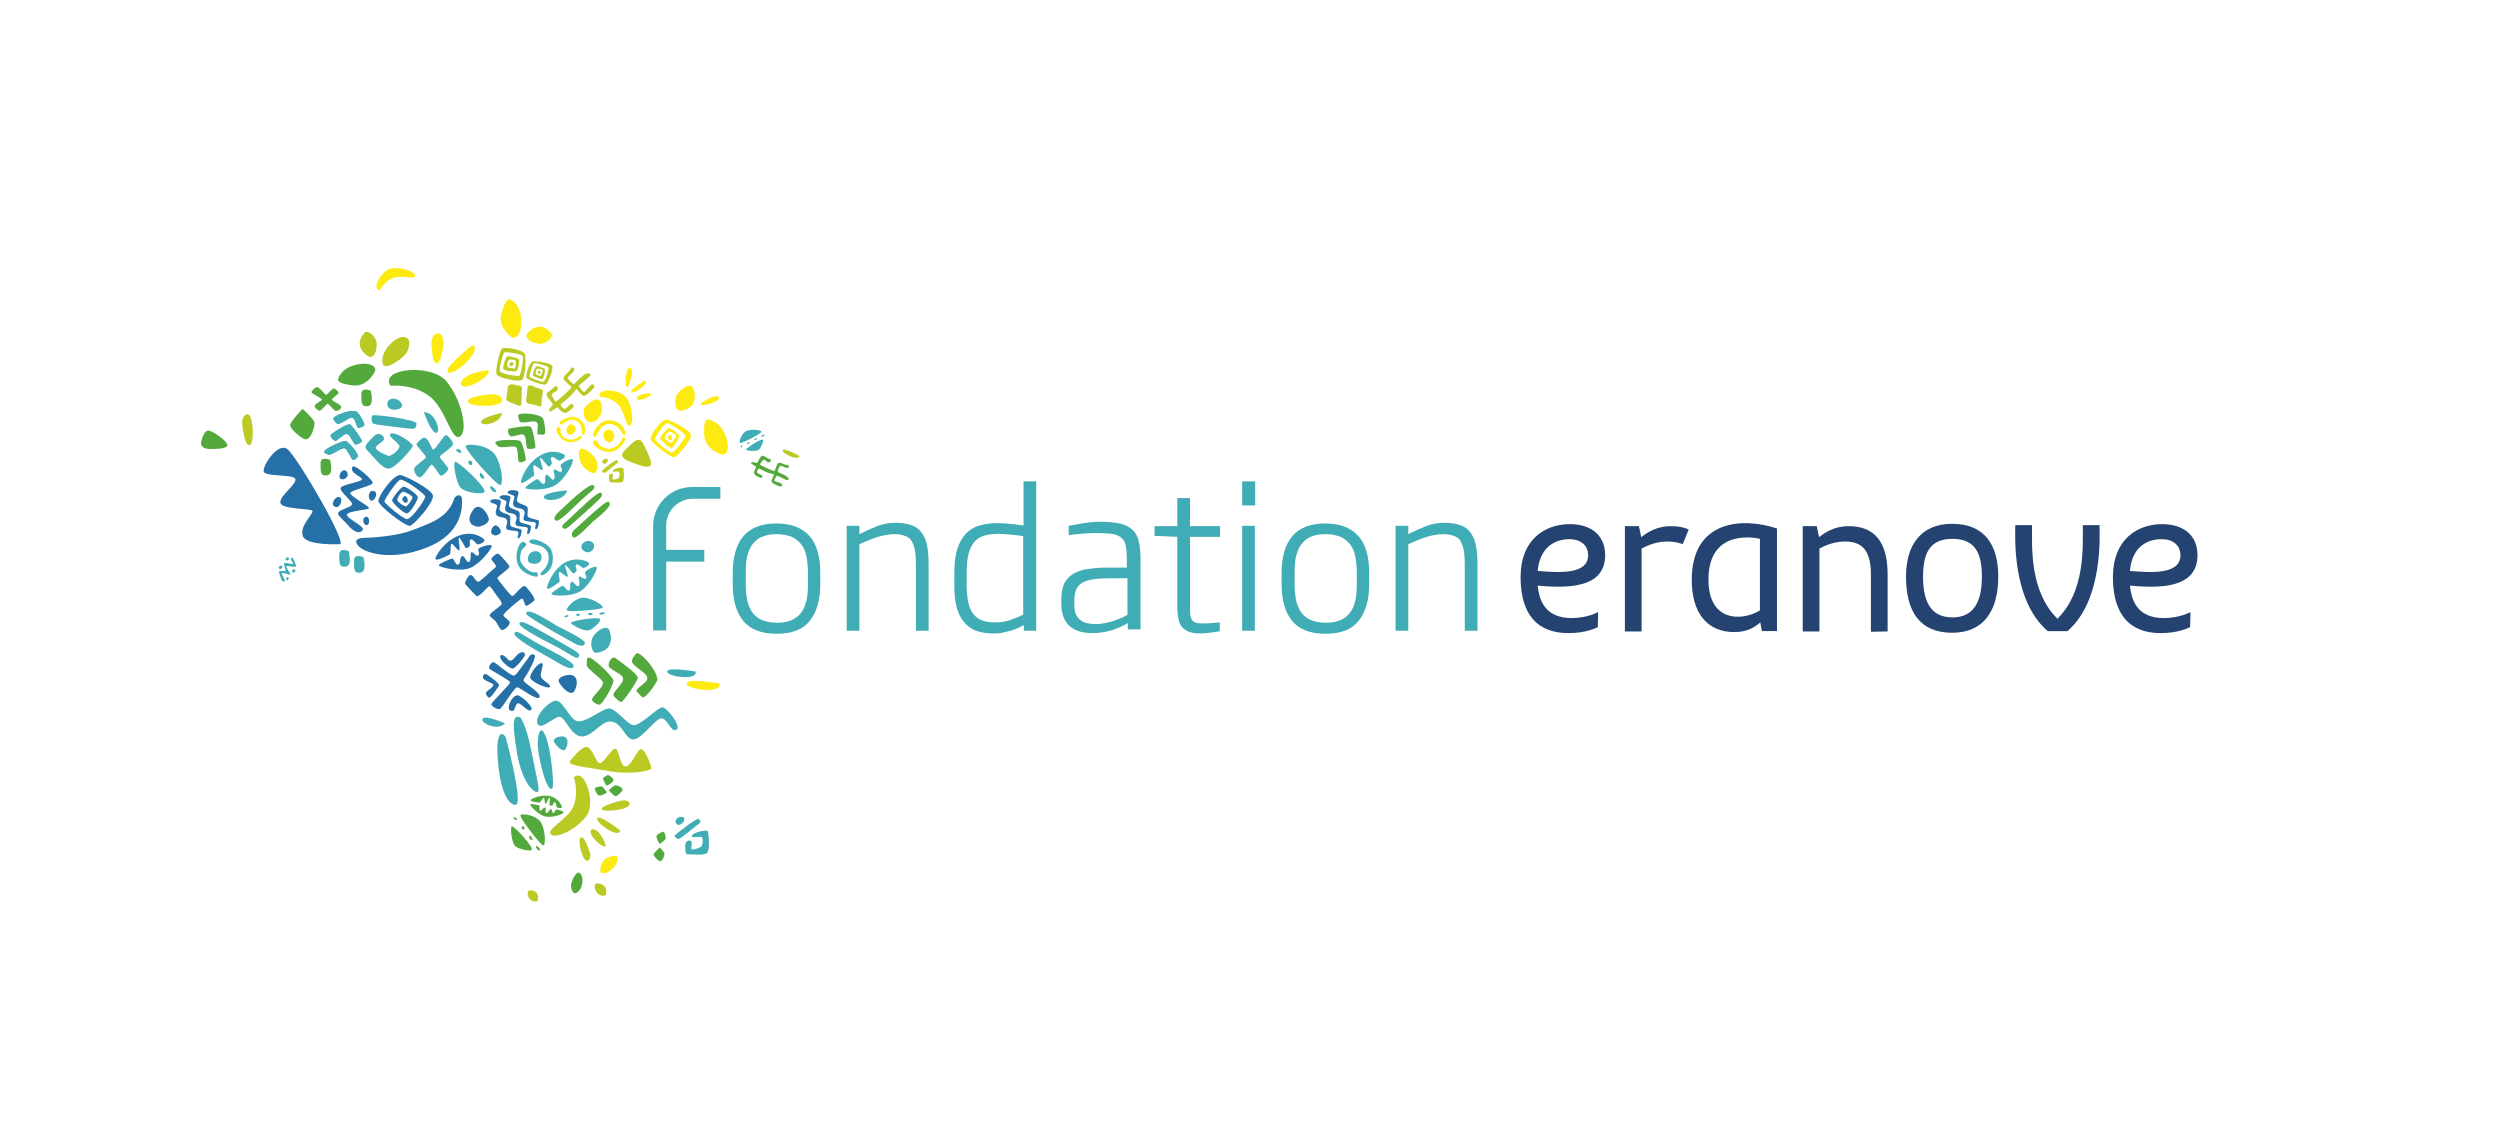 <?xml version="1.0" encoding="utf-8"?>
<!-- Generator: Adobe Illustrator 24.0.0, SVG Export Plug-In . SVG Version: 6.00 Build 0)  -->
<svg version="1.1" id="Calque_1" xmlns="http://www.w3.org/2000/svg" xmlns:xlink="http://www.w3.org/1999/xlink" x="0px" y="0px"
	 width="747.9px" height="335.4px" viewBox="0 0 747.9 335.4" style="enable-background:new 0 0 747.9 335.4;" xml:space="preserve"
	>
<style type="text/css">
	.st0{fill:#254370;}
	.st1{fill:#FCEA10;}
	.st2{fill:#BBC923;}
	.st3{fill:#54A93D;}
	.st4{fill:#40ACB6;}
	.st5{fill:#2570A7;}
</style>
<g>
	<path class="st0" d="M570.2,172.5c0-9.5,4.5-15.8,13.8-15.8c9.7,0,13.8,6.3,13.8,15.8c0,10.4-4.5,16.8-13.8,16.8
		C574.3,189.3,570.2,182.9,570.2,172.5z M592.9,172.5c0-7-2-11.3-8.8-11.3c-6.8,0-8.8,4.3-8.8,11.3c0,7,2,12.2,8.8,12.2
		C590.8,184.7,592.9,179.5,592.9,172.5z"/>
	<path class="st0" d="M628.1,157.1h-5c0,6.7,0.7,19.8-7.6,28c-8.3-8.2-7.6-21.3-7.6-28h-5c0,2.7-1.2,22.4,9.7,31.7h5.9
		C629.3,179.5,628.1,159.8,628.1,157.1z"/>
	<path class="st0" d="M506.1,173.5c0,9.5,4.3,15.6,12.8,15.6c3.7,0,6.2-1.5,7.7-2.9l0.5,2.6h4.5v-30.7
		C521.8,154.8,506.1,155.2,506.1,173.5z M511.1,173.4c0-16.1,15.4-12.2,15.4-12.2v21.4c-1.5,0.9-3.8,1.9-6.6,1.9
		C514.8,184.5,511.1,181.1,511.1,173.4z"/>
	<path class="st0" d="M553,157.4c-4,0-7,1.8-8.8,3.3l-0.7-3.3h-4.2v31.5h5v-24.8c1.8-1,4.6-2.1,7.7-2.1c5.7,0,7.7,3.5,7.7,9.9
		c0,0.2,0,16.9,0,17.1l5-0.1c0-0.2,0-16.9,0-17C564.7,162.2,560.9,157.4,553,157.4z"/>
	<path class="st0" d="M460,175.2c8,0.7,20.2,1.2,20.2-9.1c0-5.8-4-9.3-10.6-9.3c-7.3,0-14.7,4.5-14.7,15.8c0,8.4,2.8,16.8,14.4,16.8
		c5.5,0,8.7-1.8,8.7-1.8l0.1-4.5c0,0-3.1,1.8-8.1,1.8C462.5,184.8,460.5,180,460,175.2z M469.6,161.3c3.2,0,5.5,1.8,5.5,4.8
		c0,5.9-8.9,5.2-15.1,4.7C460.6,164.6,464.2,161.3,469.6,161.3z"/>
	<path class="st0" d="M637.2,175.2c8,0.7,20.2,1.2,20.2-9.1c0-5.8-4-9.3-10.6-9.3c-7.3,0-14.7,4.5-14.7,15.8
		c0,8.4,2.8,16.8,14.4,16.8c5.5,0,8.7-1.8,8.7-1.8l0.1-4.5c0,0-3.1,1.8-8.1,1.8C639.6,184.8,637.7,180,637.2,175.2z M646.8,161.3
		c3.2,0,5.5,1.8,5.5,4.8c0,5.9-8.9,5.2-15.1,4.7C637.7,164.6,641.3,161.3,646.8,161.3z"/>
	<path class="st0" d="M499.8,157.4c-4,0-7,1.8-8.8,3.3l-0.7-3.3h-4.2v31.5h5v-24.8c1.8-1,4.6-2.1,7.7-2.1c2,0,3.6,0.4,4.6,0.8
		l1.8-4.4C503.7,157.7,501.9,157.4,499.8,157.4z"/>
</g>
<g>
	<g>
		<path class="st1" d="M178.2,141.3c-0.6,1-3.9-1-4.7-3.5c-0.8-2.5-0.1-3.9,0.8-3.6C175.3,134.4,180.5,137.4,178.2,141.3z"/>
		<path class="st1" d="M179.6,120.1c0,0,1.3,2-0.2,4.5c-1.5,2.5-4,1.8-4.4,0.6c-0.4-1.2-0.7-2.6,0.3-3.7
			C176.3,120.4,178.7,118.5,179.6,120.1z"/>
		<path class="st2" d="M156.1,116.7c0,0,0.3-1.2-0.4-1.2c-0.7,0-3.6-1.5-3.8,0.5c-0.2,2.1-0.4,3-0.4,3s-0.4,0.8,1,1.3
			c1.4,0.5,2.8,1.1,2.8,1.1s0.6,0.2,0.7-0.7C156.1,119.6,156.1,116.7,156.1,116.7z"/>
		<path class="st2" d="M160.4,116c0,0-2.5-1.6-2.6,0c-0.1,1.6-0.4,3.6-0.4,3.6s-0.3,1.1,1.3,1.3c1.5,0.2,2.7,0.7,2.7,0.7
			s0.7,0.3,0.6-1.1c0-1.3,0.4-3.2,0.4-3.2S162.9,116.4,160.4,116z"/>
		<path class="st3" d="M180.4,232.8c0,0.4,0.8,2.3,1.2,2.2c0.4-0.1,2-1.1,1.9-1.7c-0.1-0.6-1.4-1.6-1.8-1.4
			C181.3,232.2,180.4,232.6,180.4,232.8z"/>
		<path class="st3" d="M177.9,236c0,0,0.6,1.8,1.3,2c0.7,0.1,2.1-0.7,2.3-0.9c0.1-0.2-1.1-1.7-1.4-1.8
			C179.8,235.1,177.9,235.5,177.9,236z"/>
		<path class="st3" d="M182.1,236.4c0,0,1.6,1.8,2.1,1.8c0.4,0,1.7-1.1,2-1.8c0.3-0.8-1.6-1.5-2.1-1.5
			C183.6,235,182.1,236.4,182.1,236.4z"/>
		<path class="st3" d="M198.4,248.8c0,0-1.8,0.6-2,1.3c-0.1,0.7,0.7,2.1,0.9,2.3c0.2,0.1,1.7-1.1,1.8-1.4
			C199.3,250.7,198.9,248.8,198.4,248.8z"/>
		<path class="st3" d="M197.4,253.5c0,0-1.8,1.6-1.9,2.1c0,0.4,1.1,1.7,1.8,2c0.8,0.3,1.5-1.6,1.5-2.1
			C198.9,255,197.4,253.5,197.4,253.5z"/>
		<path class="st2" d="M171.7,232.6c0,0,1.5,4.3-0.1,8.5c-1.7,4.1-8.4,7-6.8,8.5c1.5,1.5,7.9-1.6,10.8-5.7
			C178.3,239.7,174.7,229.4,171.7,232.6z"/>
		<path class="st2" d="M188.4,240.4c0,0-0.2-1.7-3.7-0.6c-3.6,1.1-4.8,1.6-4.6,2.4C180.3,242.9,188.4,242.5,188.4,240.4z"/>
		<path class="st2" d="M185.6,248.5c0,0-6.3-5-6.9-3.7C178,246,185,251,185.6,248.5z"/>
		<path class="st2" d="M181.2,253.2c0.4-0.1-2-5.6-4-5.1C175.1,248.6,179.5,253.6,181.2,253.2z"/>
		<path class="st2" d="M176.6,255.5c0,0-1.6-5.5-2.8-5c-1.2,0.4,0.4,6.9,1.7,7C176.8,257.6,176.6,255.5,176.6,255.5z"/>
		<path class="st1" d="M131.2,99.7c0,0-2.3-0.3-2.1,3.7c0.3,4,0.6,5.3,1.7,5.3C131.9,108.7,134.1,100.2,131.2,99.7z"/>
		<path class="st1" d="M141.4,103.2c0,0-8.9,6.9-7.4,8.2C135.4,112.8,144.6,104.9,141.4,103.2z"/>
		<path class="st1" d="M146.3,110.9c0-0.5-8.3,0.9-8.4,3.8C137.9,117.6,146.2,113.3,146.3,110.9z"/>
		<path class="st1" d="M147.8,117.9c0,0-8,0.4-7.8,2.2c0.2,1.8,9.5,1.7,10.2,0C150.8,118.4,147.8,117.9,147.8,117.9z"/>
		<path class="st1" d="M179.5,118.7c0,0,3.1,0.1,5.3,2.2c2.2,2.1,2.3,7,3.6,6.4c1.3-0.6,0.9-5.4-0.9-8.2
			C185.6,116.3,178.2,116,179.5,118.7z"/>
		<path class="st1" d="M188.6,110.1c0,0-1.1-0.3-1.3,2.2c-0.2,2.5-0.2,3.4,0.4,3.5C188.1,115.8,189.9,110.6,188.6,110.1z"/>
		<path class="st1" d="M193,113.8c0,0-4.7,2.7-4.1,3.5C189.5,118,194.4,114.8,193,113.8z"/>
		<path class="st1" d="M194.8,117.8c0-0.3-4-0.1-4.2,1.3C190.4,120.5,194.6,118.9,194.8,117.8z"/>
		<path class="st1" d="M215.1,119c0,0-0.3-1.1-2.6,0c-2.3,1.1-3,1.6-2.8,2.1C209.9,121.6,215.3,120.3,215.1,119z"/>
		<path class="st2" d="M239.2,136.4c0,0-4.7-2.6-5.1-1.7C233.8,135.6,239,138.1,239.2,136.4z"/>
		<path class="st2" d="M193.3,134.5c0,0,2.1,4.1,1.3,4.8c-0.8,0.8-3,0-5.4-0.9c-2.4-0.9-4.4-1.8-2-4c2.4-2.3,4-4.1,5.2-1.7
			C193.6,135,193.3,134.5,193.3,134.5z"/>
		<path class="st1" d="M215.3,204.5c0,0-9.9-1.8-9.9,0C205.4,206.3,216.1,207.7,215.3,204.5z"/>
		<path class="st4" d="M208.1,200.9c0,0-8.5-1.5-8.5,0C199.6,202.5,208.8,203.7,208.1,200.9z"/>
		<path class="st2" d="M109,99.6c0.9-1.1,3.7,0.9,3.7,3.4c0,2.6-1.1,4-2,3.8C109.8,106.6,105.4,103.7,109,99.6z"/>
		<path class="st3" d="M101.1,113.6c0,0,0.5-3.2,5.1-4.4c4.6-1.2,6.5,0.6,6,1.8c-0.5,1.2-2.8,4.7-6.5,4.3
			C102,114.9,101.2,114.2,101.1,113.6z"/>
		<path class="st1" d="M164.9,99.7c0.9,1.1-1.5,3.5-4,3.1c-2.5-0.4-3.7-1.8-3.4-2.6C157.9,99.3,161.5,95.4,164.9,99.7z"/>
		<path class="st1" d="M152.5,89.5c0,0,3.1,1.1,3.4,5.8c0.4,4.7-1.7,6.3-2.8,5.6c-1.1-0.7-4.2-3.6-3.1-7.1
			C151,90.2,151.8,89.5,152.5,89.5z"/>
		<path class="st2" d="M114.5,108.8c0,0-0.9-2.5,2.1-5.7c3-3.3,5.7-2.4,5.8-1c0.1,1.4-0.2,3.3-1.9,4.7
			C118.8,108.3,115,110.8,114.5,108.8z"/>
		<path class="st1" d="M211.6,125.5c0,0,3.3,0,5.2,4.3c1.9,4.3,0.5,6.5-0.7,6.2c-1.2-0.3-5.1-1.9-5.4-5.6
			C210.5,126.6,210.9,125.7,211.6,125.5z"/>
		<path class="st4" d="M178.5,195.3c-1.5,0.2-2.4-3.3-0.7-5.4c1.8-2.1,3.7-2.5,4.3-1.7C182.7,189.1,184.3,194.5,178.5,195.3z"/>
		<path class="st1" d="M203.6,122.9c-1.5,0.2-2.4-3.3-0.7-5.4c1.8-2.1,3.7-2.5,4.3-1.7C207.8,116.7,209.4,122.1,203.6,122.9z"/>
		<path class="st2" d="M181.3,267.5c-0.2,0.8-2.1,0.6-2.9-0.7c-0.7-1.3-0.6-2.4,0-2.5C178.9,264.2,182,264.4,181.3,267.5z"/>
		<path class="st1" d="M184.6,256.2c0,0,0.7,1.8-1.4,3.7c-2,1.9-3.5,1.5-3.6,0.8c-0.1-0.7,0.1-3.2,2.1-4.1
			C183.8,255.8,184.4,255.9,184.6,256.2z"/>
		<path class="st3" d="M173.5,261.2c0,0,1.2,1,0.6,3.5c-0.6,2.5-2.3,2.9-2.7,2.2c-0.4-0.7-0.8-1.7-0.4-3
			C171.4,262.7,172.6,260.4,173.5,261.2z"/>
		<path class="st5" d="M123.9,158.4c4.4-1.8,10-3.3,11.9-9c0.5-1.6,2.4-1.7,2.4,0c0.1,1.7,0.5,10.1-10.5,14.4
			c-11,4.3-18.9,1.5-20.6-0.6c-1.7-2.1,1.1-2.3,1.9-2.3C109.9,160.9,118.6,160.6,123.9,158.4z"/>
		<path class="st4" d="M161.8,218.5c0,0-1.8,1.4-0.4,8.3c1.4,7,2.9,9.8,3.8,9.1C166.1,235.2,164.3,218.2,161.8,218.5z"/>
		<path class="st4" d="M155.6,214.6c0,0,1.7,1.5,3.5,10.7c1.8,9.3,2.8,12,1.3,11.6c-1.5-0.4-4.5-3.9-5.8-12.1
			C153.3,216.7,153.2,213.7,155.6,214.6z"/>
		<path class="st4" d="M151.3,220.6c0,0,5.5,20.3,2.9,20.2c-2.7-0.1-4.8-5.9-5.3-13.8C148.3,219,150.2,218.6,151.3,220.6z"/>
		<path class="st5" d="M170.1,201.9c-0.2,0-4,0.5-2.7,2.5c1.3,2,3.1,3.3,4,2.8C172.3,206.8,174,201.7,170.1,201.9z"/>
		<path class="st4" d="M167.9,220.3c-0.2,0-3,0.4-2,1.9c1,1.5,2.3,2.5,3,2.2C169.6,224,170.9,220.1,167.9,220.3z"/>
		<path class="st2" d="M170.5,227.7c0,0,3.5-4.7,5.2-4.2c1.7,0.6,2.6,4.8,3.8,4.8c1.1,0,3.6-4.7,4.7-4.3c1.1,0.4,1.2,5.2,2.9,5.3
			c1.7,0.1,3.5-5.2,4.7-5.2c1.2,0.1,3.3,5.3,3,5.9c-0.4,0.6-6.3,1.9-13.1,0.6C174.9,229.4,169.8,229.1,170.5,227.7z"/>
		<path class="st5" d="M101.4,162.8c0,0-9.6,0.5-10.8-2.4c-1.1-3,3.1-6.6,2.9-7.5c-0.2-0.9-9-0.4-9.6-2.4c-0.6-2,5.3-5.9,4.4-7.3
			c-1-1.4-8.8-0.5-9.4-2.1c-0.5-1.7,4.3-9,7.1-6.7C88.9,136.6,105,164.2,101.4,162.8z"/>
		<path class="st3" d="M116.8,115.4c0,0,6.4-0.7,11.5,3c5.1,3.7,6.7,13.8,9.3,12.2c2.6-1.6,0.4-11.4-4.2-16.7
			C128.7,108.7,113.5,110.2,116.8,115.4z"/>
		<path class="st3" d="M90.5,122.3c0,0-3.7,3.9-3.7,4.9c0,0.9,2.7,3.6,4.4,4.2c1.8,0.5,3-3.8,2.9-4.9
			C94,125.4,90.5,122.3,90.5,122.3z"/>
		<path class="st3" d="M110.9,116.8c-0.3,0.1-2.8-1.2-2.8,1.2c0,2.4-0.1,3.8,2,3.5C112.1,121.2,110.9,116.8,110.9,116.8z"/>
		<path class="st3" d="M98.7,137.5c-0.3,0.1-2.8-1.2-2.8,1.2c0,2.4-0.1,3.8,2,3.5C100,141.9,98.7,137.5,98.7,137.5z"/>
		<path class="st4" d="M104.3,164.8c-0.3,0.1-2.8-1.2-2.8,1.2c0,2.4-0.1,3.8,2,3.5C105.5,169.2,104.3,164.8,104.3,164.8z"/>
		<path class="st4" d="M108.7,166.6c-0.3,0.1-2.8-1.2-2.8,1.2c0,2.4-0.1,3.8,2,3.5C109.9,171,108.7,166.6,108.7,166.6z"/>
		<path class="st5" d="M143.2,157.6c0,0,3.8-0.8,2.9-2.9c-0.8-2.1-2.7-4-4.2-2.6C140.6,153.5,138.9,157.1,143.2,157.6z"/>
		<path class="st5" d="M148.3,160.2c0,0,1.9-0.4,1.5-1.5c-0.4-1-1.4-2-2.1-1.3C147,158.1,146.1,159.9,148.3,160.2z"/>
		<path class="st4" d="M169.7,146.7c0,0-6.7,0.5-7,1.9C162.4,150.1,168.7,150.2,169.7,146.7z"/>
		<path class="st4" d="M126.8,123.3c0,0,2.2,6.3,3.7,6.2C132,129.4,130.4,123.3,126.8,123.3z"/>
		<path class="st4" d="M151.1,216.4c0,0-5.9-2.6-6.7-1.4C143.5,216.1,148.7,218.9,151.1,216.4z"/>
		<path class="st2" d="M150.2,123.5c0,0-6.2,1.3-6.3,2.7C143.8,127.7,149.7,126.9,150.2,123.5z"/>
		<g>
			<path class="st5" d="M129.5,148.2c-0.5-2-8.7-6.1-9.8-6.1c-2.3,0.1-6.6,6.4-6.5,7.8c0.1,1.5,8.1,7.6,9.4,7.4
				C123.9,157.1,130,150.1,129.5,148.2z M121.8,155.3c-1.2,0-6.8-4.7-6.8-5.3c0-0.7,3.9-6.4,4.8-6.5c1.4-0.1,7.2,4.2,7.4,5
				C127.4,149.3,123.1,155.3,121.8,155.3z"/>
			<path class="st5" d="M120.7,145.6c-0.7,0-3.4,3.4-3.4,4.1c0,0.7,3.4,3.9,4.4,3.9c1,0,3.4-4.1,3.3-4.9
				C124.8,147.9,121.7,145.6,120.7,145.6z M121.4,151.5c-0.5,0-2.3-1.2-2.5-1.8c-0.2-0.8,1.2-2.7,1.8-2.6c0.7,0.1,2.7,1.2,2.7,1.8
				C123.4,149.3,121.9,151.5,121.4,151.5z"/>
			<path class="st5" d="M120.9,148.5c0.9-0.6,1.6,1.9,0.6,1.9C120.6,150.4,119.8,149.2,120.9,148.5z"/>
		</g>
		<g>
			<path class="st5" d="M159.9,195.9c0.8,0.4-1.9,5.3-2.5,6.2c-0.6,0.9-1,1.2-0.6,1.8c0.4,0.6,5.3,3.6,4.6,4.7c-0.7,1.2-5.9-3-6.7-3
				c-0.8,0-4.3,5.9-5,6.4c-0.7,0.6-2.9-0.8-2.7-1.4c0.1-0.6,5.7-5.9,5.6-6.5c-0.1-0.6-5.7-3.5-6.2-4.1c-0.4-0.6,0.7-2,1.3-1.9
				c0.6,0.1,5.3,4.4,6.2,4c0.8-0.4,3-3.9,3.9-4.9C158.5,196.2,158.7,195.4,159.9,195.9z"/>
			<path class="st5" d="M149.7,196.2c0.3-0.5,1-0.2,1.6,0.4c0.7,0.6,0.8,1.2,1.6,1c0.7-0.1,1.3-1.4,2.3-2.1c1-0.7,2.1-0.4,1.8,0.6
				c-0.4,1-2.7,3.6-3.5,3.9C152.7,200.3,149.1,197.3,149.7,196.2z"/>
			<path class="st5" d="M153.3,212.7c-1.1-0.1-1.2-0.5-1-1.7c0.2-1.2,1.4-3,2.5-3c1.1,0,5,3.6,4.1,4.4c-0.9,0.9-3.1-2.3-4-2
				C154.1,210.7,154.1,212.7,153.3,212.7z"/>
			<path class="st5" d="M162.1,198.4c0.8,0.2-0.5,2.6-0.3,3.9c0.2,1.3,3.2,2.4,2.7,3.2c-0.5,0.8-5.9-1.6-5.9-2.9
				C158.7,201.2,161,198.2,162.1,198.4z"/>
			<path class="st5" d="M144.6,202c0.4-0.8,1.3-0.1,2.1,0.5c0.7,0.6,3.1,2.1,2.5,2.8c-0.6,0.7-2.4,3.8-3,3.4
				c-0.6-0.4-1.2-1.3-0.5-1.9c0.7-0.6,1.9-1.3,1.9-1.9c0-0.6-3.1-1.3-3.1-2.1C144.4,202.1,144.6,202,144.6,202z"/>
		</g>
		<g>
			<g>
				<path class="st5" d="M105.5,139.6c0.6-0.8,6.2,4,6,4.9c-0.2,0.9-6.5,2.1-6.7,3c-0.2,0.9,5.7,3.9,5.6,4.5c-0.1,0.6-6.5,0.8-6.6,2
					c-0.1,1.2,5.6,3.5,4.7,4.6c-0.8,1.1-2.5,0.8-4.5-1.6c-2.1-2.4-4-3.3-2-4.3c2.1-1,3.1-1.1,3.3-1.9c0.2-0.8-3.7-3.7-3.4-4.8
					c0.3-1.1,6.3-1.8,6.4-2.6C108.5,142.7,104.2,141.4,105.5,139.6z"/>
				<path class="st5" d="M103.1,140.7c0.9,0.2,1,1.2,0.9,1.6c-0.1,0.4-1,1.4-2,1C101,142.9,101.9,140.5,103.1,140.7z"/>
				<path class="st5" d="M111.1,149.8c0.8,0.2,2.4-2.4,0.7-2.9C110.1,146.4,109.9,149.5,111.1,149.8z"/>
				<path class="st5" d="M100.6,151.7c-2.1-0.3-0.5-3.3,0.9-3C102.8,149,101.8,151.9,100.6,151.7z"/>
			</g>
			<path class="st5" d="M109.6,154.6c1.1-0.1,1.1,2.6,0,2.5C108.5,156.9,108.2,154.7,109.6,154.6z"/>
		</g>
		<g>
			<path class="st3" d="M177.1,197.1c1.9,1.2,6.2,5.3,6.4,6.5c0.2,1.1-3.3,7.3-4.2,7.2c-0.8,0-2.2-0.8-2.2-1.6
				c0-0.8,3.4-3.6,3.3-4.9c-0.1-1.3-5.1-4.2-4.9-5.5C175.6,197.3,175.4,196,177.1,197.1z"/>
			<path class="st3" d="M184,196.8c-0.7-0.5-1.8,0.8-1.9,1.9c-0.1,1.1,0.3,1,1.7,2c1.5,1,2.6,1.3,2.6,2.5c0,1.3-3.2,4-2.9,4.7
				c0.3,0.8,1.8,2.1,2.4,2.1c0.5,0,4.9-6.2,4.9-7.3C190.7,201.6,185.6,197.9,184,196.8z"/>
			<path class="st3" d="M190.8,195.4c-0.5-0.2-1.7,1.6-1.8,2.3c-0.1,0.7,1.4,1.9,2.6,2.8c1.2,0.9,3.2,2.2,1.2,3.8
				c-2,1.6-2.8,2.2-2.2,2.7c0.6,0.5,1.1,1.5,1.8,1.6c0.7,0.1,3.2-3,4.1-4.8C197.5,201.9,192.7,196,190.8,195.4z"/>
		</g>
		<g>
			<path class="st4" d="M124.6,126.7c-0.2,1.6-0.3,1.8-3.2,1.4c-2.9-0.4-9.3-1-9.8-1.4c-0.5-0.5-0.6-2-0.2-2.4
				C111.9,123.8,124.8,125.6,124.6,126.7z"/>
			<path class="st4" d="M120.2,121.6c-0.4,1.3-4.7,1.6-4.3-1C116.4,118,120.8,119.7,120.2,121.6z"/>
			<path class="st4" d="M116.8,129.8c-1,0.8,2.8,2.7,2.7,3.8c-0.1,1.1-2.6,2.9-3.2,2.8c-0.6-0.1-4-1.6-3.9-2.5
				c0.1-0.8,2.4-1.7,2.5-2.6c0.1-0.9-1.7-2.5-3.4-0.5c-1.7,2-3,2.6-1.5,4.1c1.6,1.5,4.1,5.1,6.1,5.3c2,0.2,7.3-6.1,7.4-6.8
				C123.6,132.6,118.1,128.8,116.8,129.8z"/>
		</g>
		<path class="st4" d="M126.6,131c1.6-0.6,2.5,3.8,3.1,3.5c0.6-0.2,3-4.1,3.6-4.3c0.5-0.2,1.8,1.3,2.2,2.4c0.4,1.1-4,3.4-3.9,4.1
			c0.1,0.7,2.6,3,2.5,3.6c-0.1,0.6-1.6,2.1-2.2,2c-0.6-0.1-2.2-3.4-2.8-3.3c-0.6,0.1-2.6,4.1-3.7,3.8c-1-0.3-1.8-2.2-1.4-2.9
			c0.4-0.7,3.5-2.7,3.4-3.2c-0.1-0.6-3-3.4-2.8-3.9C124.9,132.3,126.1,131.2,126.6,131z"/>
		<g>
			<path class="st4" d="M177.2,164.6c-1.4,1.7-4.6-0.5-2.7-2.2C176.5,160.8,178.8,162.8,177.2,164.6z"/>
		</g>
		<g>
			<path class="st3" d="M177.6,145.2c0.9,0.9-0.9,1.8-3.5,4.2c-2.6,2.4-6.9,7.1-7.9,6.3c-1.1-0.8,0.6-2.3,2.8-4.3
				C171.1,149.4,176.6,144.3,177.6,145.2z"/>
			<path class="st3" d="M179.9,147.5c0.6,0.7-0.4,1.7-1.5,2.7c-1,1-6.4,5.8-7.9,7.1c-1.6,1.4-1.8,0.9-2.3,0.4
				c-0.5-0.5,2.1-2.3,3.4-3.7C173,152.8,179.1,146.5,179.9,147.5z"/>
			<path class="st3" d="M182.3,150.3c-0.4-0.6-1.4,0.1-4.4,2.7c-3,2.6-4.9,4.5-5.9,5.3c-1,0.8-1.3,2.1-0.4,2.5
				c0.8,0.4,4.4-3.4,5.6-4.6C178.5,155,183.2,151.7,182.3,150.3z"/>
		</g>
		<g>
			<path class="st1" d="M177.6,130.6c0.5,0.6,1.4-1.2,1.8-2.1c0.5-0.8,1.7-1.8,3.2-1.7c1.5,0.2,2.8,1.3,3.3,2.4
				c0.6,1.1,1,1.1,1.2,0.8c0.1-0.3-0.2-2.3-1.8-3.3c-1.6-1-3.4-1.2-4.4-0.8C179.2,126.5,176.7,129.6,177.6,130.6z"/>
			<path class="st1" d="M178,131.7c0.7-0.2,0.9,0.9,1.3,1.4c0.5,0.6,2.1,1.3,3,1.2c0.9-0.1,3.4-1.1,3.7-3c0.1-0.5,1.1-0.4,1.1,0
				c0,0.4-1.8,3.9-4.8,3.9C179.4,135.3,175.9,132.4,178,131.7z"/>
			<path class="st1" d="M182.5,132.3c1,0.1,2.3-3.1-0.1-3.7C180.1,128.1,179.7,132.1,182.5,132.3z"/>
		</g>
		<g>
			<path class="st1" d="M167.4,126.8c0.2,0.7,1.5-0.4,2.2-0.8c0.7-0.4,1.9-0.7,3,0c1.1,0.7,1.5,2,1.5,3.1c0,1,0.3,1.2,0.6,1
				c0.2-0.2,0.7-1.8,0-3.1c-0.8-1.4-2-2.2-2.9-2.3C170.2,124.5,167.1,125.8,167.4,126.8z"/>
			<path class="st1" d="M167.3,127.8c0.6,0.1,0.3,1,0.4,1.5c0.1,0.7,1,1.8,1.7,2c0.7,0.2,2.9,0.5,3.9-0.8c0.2-0.3,1,0.2,0.8,0.4
				c-0.1,0.3-2.9,2.2-5,1C166.9,131,165.4,127.5,167.3,127.8z"/>
			<path class="st1" d="M170.3,130c0.7,0.4,2.9-1.4,1.4-2.7C170.2,126,168.3,128.8,170.3,130z"/>
		</g>
		<path class="st5" d="M152.4,169.5c0-0.5-2.8-3.5-3.1-3.7c-0.3-0.3-0.8-0.2-1.3,0.3c-0.5,0.5-1,0.7-1,1.1c0,0.4,1.4,1.8,1.4,2.2
			c0,0.3-1,1-1.4,1.4c-0.4,0.4-3.1,2.8-3.6,3.1c-0.5,0.3-0.6,0.1-1.1-0.4c-0.5-0.5-1-1.8-1.8-1.4c-0.5,0.2-1.4,1.9-1.4,2.4
			c0,0.4,3.3,3.6,3.4,3.8c0.2,0.2,0.7,0,1.5-0.7c0.8-0.7,2-2.2,2.4-2.2c0.4,0,1.4,1.7,2,2.5c0.5,0.8,1.8,2.1,1.7,2.7
			c-0.1,0.8-3.4,2.5-3.6,3.4c-0.1,0.5,1.5,1.5,1.8,1.9c0.4,0.4,1.3,2.7,1.9,2.6c0.9-0.1,2.4-1.5,2.3-2.4c-0.1-0.5-2-1.6-1.9-2.1
			c0-0.6,5.1-4.9,5.5-4.9c0.6-0.1,0.7,1.6,1.2,2.1c0.2,0.3,2.5-1.2,2.6-1.8c0.1-0.8-2.5-4-2.9-4.1c-0.2,0-0.4-0.1-1.5,0.9
			c-1,1-1.8,2.1-2.3,2.1c-0.5-0.1-4.2-4.8-4.4-5.3C148.9,172.3,152.4,170.2,152.4,169.5z"/>
		<g>
			<path class="st4" d="M180.3,181.8c0.4-0.6-2.9-2.7-5.5-3c-2.6-0.2-5.7,3.2-5.2,3.8C170,183.2,179.9,182.4,180.3,181.8z"/>
			<path class="st4" d="M179.4,185.1c0.9,0.4-2,3.3-3.5,3.5c-1.5,0.2-5.2-1.8-5.1-2.3C170.9,185.8,178,184.5,179.4,185.1z"/>
			<path class="st4" d="M170,184.1c0.3,0.3-0.9,0.8-1.1,0.5C168.8,184.3,169.6,183.8,170,184.1z"/>
			<path class="st4" d="M172.4,184c0.1,0.4,1.1,0.4,1-0.1C173.4,183.5,172.3,183.4,172.4,184z"/>
			<path class="st4" d="M175.9,183.6c-0.1-0.3,1.5-0.4,1.4,0.1C177.2,184.1,176.1,184.2,175.9,183.6z"/>
			<path class="st4" d="M179.3,183.6c0,0.4,1.6,0.3,1.6-0.2C181,183,179.4,183.2,179.3,183.6z"/>
		</g>
		<path class="st4" d="M160.8,216.5c0.8,2,4-1.2,6.1-2c2.1-0.8,3.5,5.4,6.9,5.8c3.5,0.3,6.2-5.1,9.3-4.4c3.2,0.7,3.8,5,6.2,5.3
			c2.5,0.3,6.8-6.4,8.6-6.3c1.8,0.1,2.9,4.4,4.5,3.4c1.5-1-2.6-6.3-4.1-6.7c-1.4-0.3-7,6-9.1,5.3c-2.1-0.7-5.3-5.5-7.5-4.9
			c-2.3,0.6-6.8,4.4-9.1,3.7c-2.3-0.6-4.1-6.1-6.3-6.1C164.1,209.8,159.9,214.2,160.8,216.5z"/>
		<path class="st2" d="M176.5,111.9c0.4,0.3,0,0.6-1.2,1.7c-1.2,1.1-2.4,1.7-2,2.1c0.3,0.4,1.1,1.8,1.6,1.5c0.4-0.3,2-2.6,2.5-2.2
			c0.5,0.4,0.6,0.6,0.2,1.1c-0.4,0.5-2.4,2.6-3.1,2.3c-0.7-0.3-1.9-2-2-2c-0.1-0.1-0.9,1.1-1.8,2c-0.8,0.9-3.2,2.5-3,2.8
			c0.2,0.3,0.8,1.2,1.3,1.1c0.5-0.1,1.8-1.7,2.1-1.5c0.2,0.2,0.7,0.6,0.5,0.9c-0.2,0.2-1.7,2-2.8,1.8c-1.1-0.3-1.7-1.4-1.9-1.6
			c-0.2-0.2-1.5,0.8-1.9,1.1c-0.4,0.2-0.7,0.1-0.7-0.2c0-0.4,0.4-0.9,0.7-1.3c0.4-0.4,0.5-0.5,0.1-1c-0.4-0.5-1.8-2.1-1.6-2.7
			c0.2-0.5,1.8-1.4,2.2-1.9c0.4-0.4,0.7-0.6,0.9-0.3c0.3,0.3,0.3,1,0,1.3c-0.3,0.3-1.9,0.8-1.5,1.5c0.4,0.7,0.8,1.6,1.2,1.7
			c0.3,0.1,4.3-3.7,4.6-4.1c0.3-0.4-2.2-1.9-2.3-2.8c0-1,1.3-1.4,2-2.7s1.5-0.1,1.1,0.5c-0.4,0.6-2.1,1.9-1.9,2.2
			c0.2,0.3,1.6,1.7,1.8,1.7C172.1,114.9,175.1,110.7,176.5,111.9z"/>
		<g>
			<path class="st4" d="M149.6,145.1c1.1,0,0.6-5.7-1.4-8.9c-2-3.2-8.6-3.7-8.9-2.7C139,134.5,148.5,145.1,149.6,145.1z"/>
			<path class="st4" d="M145,146.9c0.3,1.3-5.6,0.6-7.1-0.9c-1.5-1.5-2.4-7.4-1.8-7.8C136.8,137.7,144.5,144.8,145,146.9z"/>
			<path class="st4" d="M138,135.3c0,0.6-1.8-0.3-1.5-0.8C136.7,134.1,138.1,134.5,138,135.3z"/>
			<path class="st4" d="M140.2,138c-0.4,0.4,0.5,1.5,1,1C141.6,138.5,140.9,137.3,140.2,138z"/>
			<path class="st4" d="M143.6,141.5c0.2-0.4,1.7,1.4,1.2,1.7C144.2,143.5,143.2,142.4,143.6,141.5z"/>
			<path class="st4" d="M146.7,145.5c-0.5,0.3,1,2.1,1.6,1.7C148.8,146.8,147.1,145.2,146.7,145.5z"/>
		</g>
		<g>
			<path class="st3" d="M149,131.9c1.6-0.4,5.9-0.4,6.6,0c0.7,0.5,2,5.5,1.6,5.9c-0.5,0.4-1.6,0.7-2,0.3c-0.4-0.5-0.1-3.6-0.8-4.3
				c-0.7-0.7-4.8,0.5-5.4-0.3C148.3,132.8,147.6,132.3,149,131.9z"/>
			<path class="st3" d="M152.4,128.2c-0.6,0.1-0.5,1.4,0,2c0.5,0.6,0.7,0.4,1.9,0.1c1.3-0.2,2-0.7,2.6,0c0.6,0.7,0.4,3.7,0.9,3.9
				c0.6,0.2,2,0.1,2.3-0.2c0.3-0.3-0.7-5.7-1.3-6.3C158.3,127.2,153.8,127.9,152.4,128.2z"/>
			<path class="st3" d="M155.2,124c-0.4,0.2,0,1.7,0.3,2.1c0.3,0.4,1.7,0.3,2.8,0.1c1.1-0.2,2.8-0.5,2.6,1.3
				c-0.2,1.8-0.3,2.6,0.3,2.5c0.6-0.1,1.3,0.2,1.7-0.1c0.4-0.3,0.1-3.2-0.4-4.6C162,123.9,156.5,123.3,155.2,124z"/>
		</g>
		<g>
			<path class="st4" d="M169,136.2c0.4,0.6-1.5,1.8-1.9,1.6c-0.4-0.2-1.6-1.4-2.1-1c-0.5,0.3,0,1.1,0.1,1.6c0.1,0.5-0.8,1.4-1.1,1.1
				c-0.4-0.3-2.1-2.8-2.4-2.5c-0.3,0.3,1,3.1,0.7,3.6c-0.3,0.4-2.1-1.6-2.6-1.4c-0.5,0.2,0.4,2.8,0,3.1c-0.5,0.3-3.3,2.6-3.8,2.1
				c-0.4-0.5,1.6-5.8,5.6-8.1C165.4,134,168.7,135.8,169,136.2z"/>
			<path class="st4" d="M171.4,137.5c-0.4-0.7-3.7,1.2-3.7,1.7c0,0.5,0.8,1.4,0.2,1.9c-0.6,0.4-1.6-0.9-2.1-0.6
				c-0.5,0.3,0.6,2.3-0.1,2.9c-0.7,0.6-1.6-1.8-2.3-1.3c-0.7,0.5,0.1,2.1-0.6,2.6c-0.7,0.5-1.6-1.7-2.3-1.3
				c-0.7,0.4-3.6,2.2-3.3,2.6c0.3,0.5,6.4,1,9.3-1.1C169.5,142.8,171.7,138,171.4,137.5z"/>
		</g>
		<g>
			<path class="st4" d="M176.2,168.4c0.4,0.6-1.4,1.7-1.8,1.5c-0.4-0.2-1.6-1.3-2-1c-0.4,0.3,0,1,0.1,1.5c0.1,0.5-0.7,1.3-1.1,1.1
				c-0.4-0.2-2-2.7-2.3-2.4c-0.3,0.2,1,3,0.7,3.4c-0.3,0.4-2-1.6-2.5-1.4c-0.5,0.2,0.4,2.7,0,3c-0.4,0.3-3.2,2.5-3.6,2
				c-0.4-0.4,1.5-5.6,5.3-7.8C172.8,166.3,175.9,168.1,176.2,168.4z"/>
			<path class="st4" d="M178.5,169.7c-0.4-0.7-3.6,1.1-3.5,1.6c0,0.5,0.8,1.4,0.2,1.8c-0.5,0.4-1.5-0.9-2-0.6
				c-0.4,0.3,0.6,2.2-0.1,2.8c-0.7,0.5-1.6-1.7-2.2-1.2c-0.7,0.5,0.1,2-0.6,2.5c-0.7,0.5-1.5-1.7-2.2-1.3c-0.6,0.4-3.5,2.1-3.1,2.5
				c0.3,0.4,6.1,0.9,8.9-1.1C176.7,174.7,178.8,170.2,178.5,169.7z"/>
		</g>
		<g>
			<path class="st4" d="M158.4,161.8c-0.5,0.8,1.8,1.1,2.9,1.4c1.1,0.3,2.6,1.3,2.8,3c0.3,1.8-0.6,3.5-1.6,4.4c-1,1-0.9,1.5-0.5,1.5
				c0.4,0.1,2.5-1,3.1-3c0.6-2.1,0.2-4.1-0.5-5.1C163.4,162.3,159.1,160.5,158.4,161.8z"/>
			<path class="st4" d="M157.3,162.6c0.5,0.7-0.7,1.2-1.1,1.8c-0.5,0.7-0.8,2.7-0.4,3.7c0.4,0.9,2.3,3.4,4.5,3.1
				c0.6-0.1,0.8,1.1,0.4,1.3c-0.4,0.2-4.9-0.8-5.9-4C153.8,165.3,155.8,160.5,157.3,162.6z"/>
			<path class="st4" d="M158,167.8c0.3,1.2,4.2,1.5,4-1.2C161.9,163.8,157.3,164.6,158,167.8z"/>
		</g>
		<g>
			<path class="st5" d="M151.9,147.1c-0.4,0.6,1.2,0.8,1.8,1.2c0.7,0.4-0.7,2,0,3c0.6,1,2.6,0.5,3.1,1.5c0.5,1-0.5,2-0.1,2.7
				c0.4,0.7,3.1,0.4,3.5,0.9c0.4,0.5-0.5,1.7,0.1,1.9c0.6,0.2,1.1-2,0.9-2.5c-0.2-0.4-3-0.6-3.3-1.3c-0.3-0.7,0.3-2.5-0.3-3
				c-0.6-0.5-2.6-0.8-2.9-1.6c-0.3-0.7,0.7-2.3,0.3-2.9C154.4,146.6,152.4,146.4,151.9,147.1z"/>
			<path class="st5" d="M149.5,148.6c-0.4,0.6,1.2,0.8,1.8,1.2c0.7,0.4-0.7,2,0,3c0.6,1,2.6,0.5,3.1,1.5c0.5,1-0.5,2-0.1,2.7
				c0.4,0.7,3.1,0.4,3.5,0.9c0.4,0.5-0.5,1.7,0.1,1.9c0.6,0.2,1.1-2,0.9-2.5c-0.2-0.4-3-0.6-3.3-1.3c-0.3-0.7,0.3-2.5-0.3-3
				c-0.6-0.5-2.6-0.8-2.9-1.6c-0.3-0.7,0.7-2.4,0.3-2.9C152,148.1,150,147.9,149.5,148.6z"/>
			<path class="st5" d="M146.7,149.8c-0.4,0.6,1.2,0.8,1.8,1.2c0.7,0.4-0.7,2,0,3c0.6,1,2.6,0.5,3.1,1.5c0.5,1-0.5,2-0.1,2.7
				c0.4,0.7,3.1,0.4,3.5,0.9c0.4,0.5-0.5,1.7,0.1,1.9c0.6,0.2,1.1-2,0.9-2.5c-0.2-0.4-3-0.6-3.3-1.3c-0.3-0.7,0.3-2.5-0.3-3
				c-0.6-0.5-2.6-0.8-2.9-1.6c-0.3-0.7,0.7-2.3,0.2-2.9C149.2,149.3,147.2,149.1,146.7,149.8z"/>
		</g>
		<g>
			<path class="st5" d="M144.9,161.5c0.3,0.7-1.8,1.6-2.2,1.3c-0.4-0.3-1.4-1.7-1.9-1.4c-0.5,0.3-0.2,1.1-0.2,1.6
				c0,0.5-1,1.2-1.3,0.9c-0.3-0.3-1.6-3.2-2-3c-0.4,0.2,0.5,3.4,0.1,3.7c-0.4,0.4-1.8-2-2.3-1.9c-0.5,0.1-0.1,2.9-0.6,3.2
				c-0.5,0.3-3.8,2-4.2,1.4c-0.4-0.6,2.7-5.6,7.1-7.1C141.7,158.6,144.7,161.1,144.9,161.5z"/>
			<path class="st5" d="M147.1,163.3c-0.3-0.8-4,0.5-4,1c-0.1,0.5,0.6,1.6-0.1,1.9c-0.7,0.3-1.4-1.2-2-1c-0.5,0.3,0.2,2.4-0.7,2.9
				c-0.8,0.4-1.3-2.1-2.1-1.7c-0.8,0.4-0.3,2.1-1.1,2.5c-0.8,0.4-1.3-2.1-2-1.8c-0.7,0.3-4,1.5-3.8,2.1c0.3,0.5,6.3,2.1,9.6,0.6
				C144.2,168.2,147.3,163.8,147.1,163.3z"/>
		</g>
		<g>
			<path class="st4" d="M153.9,189.4c0.6-1.2,2.5,0.6,6.6,2.9c4.1,2.3,11.6,5.8,11.1,7.1c-0.5,1.3-3-0.1-6.3-2.1
				C161.9,195.4,153.2,190.7,153.9,189.4z"/>
			<path class="st4" d="M155.4,186.4c0.5-0.8,2.1,0.1,3.9,1c1.7,0.9,9.8,5.5,12.1,6.9c2.3,1.4,2,1.7,1.6,2.4
				c-0.4,0.7-3.7-1.7-5.9-2.9C164.8,192.6,154.6,187.6,155.4,186.4z"/>
			<path class="st4" d="M157.5,183.2c-0.5,0.6,0.8,1.4,5.3,4.1c4.5,2.7,7.6,4.3,9.1,5.2c1.5,0.9,3,0.9,3.1-0.1c0.1-1-6-4-8.1-5
				C164.9,186.3,158.6,181.9,157.5,183.2z"/>
		</g>
		<g>
			<path class="st1" d="M206.7,130c-0.4-1.5-6.5-4.5-7.3-4.5c-1.7,0.1-4.9,4.7-4.8,5.8c0.1,1.1,6,5.6,7,5.5
				C202.6,136.7,207.1,131.5,206.7,130z M201,135.4c-0.9,0-5.1-3.5-5.1-4c0-0.5,2.9-4.8,3.6-4.8c1-0.1,5.4,3.1,5.5,3.7
				C205.1,130.9,201.9,135.4,201,135.4z"/>
			<path class="st1" d="M200.1,128.1c-0.5,0-2.6,2.5-2.6,3c0,0.5,2.6,2.9,3.3,2.9c0.7,0,2.5-3,2.4-3.6
				C203.2,129.8,200.9,128.1,200.1,128.1z M200.7,132.5c-0.4,0-1.7-0.9-1.8-1.4c-0.1-0.6,0.9-2,1.4-2c0.5,0.1,2,0.9,2,1.3
				C202.2,130.9,201.1,132.5,200.7,132.5z"/>
			<path class="st1" d="M200.2,130.2c0.7-0.5,1.3,1.5,0.5,1.5C200,131.8,199.4,130.8,200.2,130.2z"/>
		</g>
		<g>
			<g>
				<path class="st4" d="M97.5,134.5c1.2-1,5.1-2.7,5.9-2.6c0.8,0.1,4,4,3.7,4.6c-0.2,0.5-1.1,1.3-1.6,1c-0.5-0.2-1.5-3.1-2.4-3.4
					c-0.9-0.3-4,2.3-4.9,1.9C97.3,135.6,96.4,135.4,97.5,134.5z"/>
				<path class="st4" d="M99.1,129.9c-0.5,0.3,0.1,1.4,0.8,1.8c0.7,0.4,0.7,0.1,1.8-0.7c1-0.7,1.5-1.4,2.3-1.1
					c0.8,0.3,1.8,3.1,2.4,3.1c0.6,0,1.8-0.7,1.9-1c0.1-0.3-2.9-4.8-3.6-5C103.9,126.6,100.2,129.1,99.1,129.9z"/>
				<path class="st4" d="M99.8,125c-0.3,0.3,0.6,1.5,1.1,1.8c0.4,0.2,1.6-0.5,2.5-1c0.9-0.6,2.2-1.6,2.8,0.1
					c0.6,1.7,0.8,2.4,1.3,2.1c0.5-0.3,1.3-0.3,1.5-0.8c0.2-0.5-1.2-2.9-2.1-3.9C105.8,122.2,100.8,123.9,99.8,125z"/>
			</g>
			<g>
				<path class="st4" d="M97.5,134.5c1.2-1,5.1-2.7,5.9-2.6c0.8,0.1,4,4,3.7,4.6c-0.2,0.5-1.1,1.3-1.6,1c-0.5-0.2-1.5-3.1-2.4-3.4
					c-0.9-0.3-4,2.3-4.9,1.9C97.3,135.6,96.4,135.4,97.5,134.5z"/>
				<path class="st4" d="M99.1,129.9c-0.5,0.3,0.1,1.4,0.8,1.8c0.7,0.4,0.7,0.1,1.8-0.7c1-0.7,1.5-1.4,2.3-1.1
					c0.8,0.3,1.8,3.1,2.4,3.1c0.6,0,1.8-0.7,1.9-1c0.1-0.3-2.9-4.8-3.6-5C103.9,126.6,100.2,129.1,99.1,129.9z"/>
				<path class="st4" d="M99.8,125c-0.3,0.3,0.6,1.5,1.1,1.8c0.4,0.2,1.6-0.5,2.5-1c0.9-0.6,2.2-1.6,2.8,0.1
					c0.6,1.7,0.8,2.4,1.3,2.1c0.5-0.3,1.3-0.3,1.5-0.8c0.2-0.5-1.2-2.9-2.1-3.9C105.8,122.2,100.8,123.9,99.8,125z"/>
			</g>
		</g>
		<g>
			<path class="st2" d="M165.2,109.4c-0.6-0.9-5.3-1.5-5.8-1.3c-1.1,0.4-2.2,4.2-1.9,4.9c0.3,0.7,5.2,2.4,5.8,2
				C163.9,114.7,165.7,110.3,165.2,109.4z M162.6,114.2c-0.6,0.2-4.1-1.2-4.2-1.5c-0.1-0.3,0.9-3.8,1.3-4c0.7-0.3,4.2,0.9,4.4,1.2
				C164.3,110.3,163.2,114,162.6,114.2z"/>
			<path class="st2" d="M160.4,109.6c-0.3,0.1-1.1,2.2-1,2.6c0.1,0.4,2.3,1.3,2.8,1.2c0.5-0.2,1-2.6,0.8-2.9
				C162.8,110,160.9,109.5,160.4,109.6z M161.8,112.4c-0.3,0.1-1.3-0.2-1.5-0.5c-0.2-0.4,0.1-1.5,0.5-1.6c0.3-0.1,1.5,0.2,1.6,0.4
				C162.4,111,162,112.3,161.8,112.4z"/>
			<path class="st2" d="M161,111c0.3-0.4,1.1,0.7,0.6,0.8C161.2,112,160.6,111.5,161,111z"/>
		</g>
		<g>
			<path class="st2" d="M156.2,113.6c1.1-0.9,1.2-7.1,0.8-7.7c-0.7-1.4-5.8-2.1-6.7-1.7c-0.9,0.5-2.3,7.2-1.7,7.9
				C149.1,112.9,155.1,114.5,156.2,113.6z M149.6,111.1c-0.4-0.8,0.9-5.5,1.3-5.7c0.4-0.2,5.1,0.5,5.4,1c0.5,0.8-0.5,5.6-0.9,6
				C154.8,112.7,149.9,111.8,149.6,111.1z"/>
			<path class="st2" d="M155.2,107.5c-0.2-0.4-3.1-1.1-3.5-0.9c-0.4,0.2-1.4,3.2-1.1,3.8c0.3,0.6,3.5,0.8,3.9,0.6
				C155,110.7,155.5,108.1,155.2,107.5z M151.8,109.7c-0.2-0.3,0-1.8,0.4-2c0.4-0.3,2-0.1,2.1,0.3c0.1,0.4,0,2-0.3,2.2
				C153.7,110.3,151.9,110,151.8,109.7z"/>
			<path class="st2" d="M153.5,108.5c0.6,0.3-0.7,1.5-1,0.9C152.2,108.8,152.7,108,153.5,108.5z"/>
		</g>
		<path class="st3" d="M94.2,121.8c-0.5-1,2.3-1.9,2.1-2.3c-0.2-0.4-2.9-1.7-3.1-2.1c-0.2-0.3,0.8-1.3,1.5-1.6
			c0.7-0.3,2.5,2.4,2.9,2.3c0.4-0.1,1.8-1.9,2.2-1.9c0.4,0,1.5,0.9,1.5,1.3c0,0.4-2.1,1.7-2,2.1c0.1,0.4,2.9,1.5,2.8,2.2
			c-0.1,0.7-1.3,1.3-1.8,1.1c-0.5-0.2-2-2.2-2.3-2.1c-0.4,0.1-2,2.2-2.4,2.1C95.2,122.8,94.3,122.1,94.2,121.8z"/>
		<g>
			<path class="st3" d="M168.1,241.5c-0.1,0.5-1.5,0.2-1.6-0.1c-0.1-0.3-0.1-1.3-0.5-1.4c-0.4,0-0.5,0.5-0.6,0.8
				c-0.2,0.3-0.9,0.3-1,0c-0.1-0.3,0.3-2.2,0-2.2c-0.3,0-0.9,1.9-1.2,1.9c-0.3,0-0.2-1.6-0.5-1.8c-0.3-0.1-1,1.4-1.4,1.4
				c-0.4,0-2.6-0.3-2.6-0.7c0-0.4,3.3-1.9,6-1.2C167.4,239,168.1,241.2,168.1,241.5z"/>
			<path class="st3" d="M168.6,243.1c0.1-0.5-2.2-1.1-2.4-0.8c-0.2,0.2-0.3,1-0.7,0.9c-0.4-0.1-0.3-1.1-0.7-1.2
				c-0.4,0-0.8,1.3-1.3,1.2c-0.6-0.1,0.1-1.5-0.5-1.6c-0.5-0.1-0.9,1-1.4,0.9c-0.5-0.1,0.1-1.5-0.4-1.6c-0.5-0.1-2.6-0.6-2.6-0.2
				c0,0.4,2.5,3.2,4.7,3.6C165.4,244.7,168.5,243.5,168.6,243.1z"/>
		</g>
		<g>
			<path class="st3" d="M162.5,252.9c0.8,0,0.7-4.1-0.5-6.6c-1.3-2.5-6-3.1-6.3-2.4C155.4,244.7,161.8,252.9,162.5,252.9z"/>
			<path class="st3" d="M159.1,254c0.2,1-4.1,0.1-5.1-1c-1-1.2-1.4-5.5-0.9-5.8C153.6,246.9,158.9,252.5,159.1,254z"/>
			<path class="st3" d="M154.7,245.2c-0.1,0.4-1.3-0.3-1.1-0.6C153.8,244.3,154.7,244.7,154.7,245.2z"/>
			<path class="st3" d="M156.1,247.3c-0.3,0.3,0.3,1.1,0.7,0.8C157.1,247.7,156.6,246.8,156.1,247.3z"/>
			<path class="st3" d="M158.4,250c0.2-0.3,1.2,1.1,0.8,1.3C158.8,251.5,158,250.6,158.4,250z"/>
			<path class="st3" d="M160.4,253.1c-0.4,0.2,0.6,1.6,1.1,1.3C161.9,254.1,160.7,252.9,160.4,253.1z"/>
		</g>
		<g>
			<path class="st4" d="M209.1,245c0.6,0.8,0.7,1-0.9,2.1c-1.5,1.2-4.7,3.9-5.2,3.9c-0.4,0-1.2-0.6-1.2-1
				C201.9,249.7,208.7,244.4,209.1,245z"/>
			<path class="st4" d="M204.7,244.8c0.4,0.8-1.5,2.9-2.4,1.5C201.3,245,204.1,243.6,204.7,244.8z"/>
			<path class="st4" d="M207,250.1c-0.1,0.8,2.5-0.1,3,0.4c0.5,0.5,0.1,2.5-0.2,2.8c-0.3,0.2-2.6,1.2-2.9,0.7
				c-0.3-0.4,0.3-1.9-0.1-2.3c-0.4-0.5-1.9-0.3-1.8,1.4c0.1,1.7-0.2,2.6,1.2,2.5c1.4-0.1,4.2,0.4,5.3-0.4c1-0.8,0.5-6.2,0.2-6.6
				C211.4,248.2,207.1,249,207,250.1z"/>
		</g>
		<g>
			<path class="st2" d="M184.6,137.7c0.4,0.5,0.4,0.6-0.5,1.3c-1,0.7-2.9,2.4-3.2,2.5c-0.3,0-0.8-0.4-0.8-0.6
				C180.1,140.6,184.3,137.3,184.6,137.7z"/>
			<path class="st2" d="M181.8,137.5c0.3,0.5-0.9,1.8-1.5,1C179.7,137.6,181.4,136.8,181.8,137.5z"/>
			<path class="st2" d="M183.3,140.9c-0.1,0.5,1.6-0.1,1.9,0.3c0.3,0.3,0.1,1.6-0.1,1.8c-0.2,0.2-1.6,0.7-1.8,0.4
				c-0.2-0.3,0.2-1.2,0-1.5c-0.2-0.3-1.2-0.2-1.1,0.8c0.1,1.1-0.1,1.6,0.8,1.6c0.9,0,2.7,0.3,3.3-0.2c0.6-0.5,0.3-3.9,0.1-4.1
				C186,139.7,183.3,140.2,183.3,140.9z"/>
		</g>
		<path class="st3" d="M235.9,143.5c-0.1,0.3-0.4,0.2-1.5-0.3c-1.1-0.5-1.9-1.1-2.1-0.8c-0.2,0.4-0.9,1.3-0.6,1.5
			c0.3,0.2,2.4,0.6,2.3,1.1c-0.1,0.5-0.2,0.6-0.7,0.5c-0.5-0.1-2.5-0.9-2.5-1.5c0-0.6,0.8-1.9,0.8-2c0-0.1-1-0.3-1.9-0.6
			c-0.9-0.3-2.7-1.4-2.8-1.2c-0.1,0.2-0.6,0.9-0.4,1.2c0.2,0.3,1.7,0.8,1.6,1s-0.2,0.7-0.4,0.6c-0.2-0.1-1.9-0.6-2.1-1.4
			c-0.1-0.8,0.5-1.6,0.6-1.8c0.1-0.2-1-0.8-1.3-1c-0.3-0.2-0.3-0.4,0-0.5c0.3-0.1,0.7,0,1.1,0.1c0.4,0.1,0.5,0.2,0.7-0.2
			c0.2-0.4,0.9-1.9,1.4-1.9c0.4,0,1.5,0.8,2,1c0.4,0.1,0.6,0.3,0.5,0.6c-0.1,0.3-0.6,0.5-0.9,0.4c-0.3-0.1-1.1-1.1-1.5-0.6
			c-0.4,0.5-0.9,1.1-0.8,1.3c0,0.2,3.8,1.9,4.2,1.9c0.4,0.1,0.6-2.1,1.3-2.4c0.6-0.3,1.4,0.5,2.5,0.6c1.1,0.1,0.5,1,0,0.9
			c-0.5-0.1-2-0.9-2.1-0.6c-0.2,0.3-0.7,1.6-0.6,1.7C232.5,141.4,236.3,142.3,235.9,143.5z"/>
		<g>
			<path class="st4" d="M227.8,129.2c0.1-0.5-2.5-0.9-4.2-0.4c-1.7,0.5-2.7,3.5-2.2,3.7C221.8,132.8,227.7,129.7,227.8,129.2z"/>
			<path class="st4" d="M228.1,131.5c0.6,0-0.4,2.6-1.2,3.1c-0.8,0.5-3.6,0.3-3.7-0.1C223.1,134.2,227.1,131.5,228.1,131.5z"/>
			<path class="st4" d="M222.1,133.3c0.3,0.1-0.4,0.8-0.5,0.6C221.4,133.8,221.7,133.2,222.1,133.3z"/>
			<path class="st4" d="M223.6,132.7c0.1,0.2,0.8-0.1,0.6-0.3C224,132.1,223.3,132.3,223.6,132.7z"/>
			<path class="st4" d="M225.6,131.5c-0.1-0.1,0.8-0.6,0.9-0.3C226.5,131.5,225.9,131.8,225.6,131.5z"/>
			<path class="st4" d="M227.7,130.6c0.1,0.3,1.1-0.2,1-0.5C228.5,129.8,227.6,130.4,227.7,130.6z"/>
		</g>
		<path class="st2" d="M72.4,126.2c0,0,0.6,7.3,2.2,7c1.6-0.3,1.2-8.7-0.3-9.2C72.8,123.5,72.4,126.2,72.4,126.2"/>
		<path class="st2" d="M160.9,269.3c-0.2,0.7-1.9,0.6-2.6-0.6c-0.7-1.2-0.5-2.1,0-2.3C158.7,266.2,161.5,266.4,160.9,269.3"/>
		<path class="st3" d="M63.8,134.3c0,0,3.9,0.1,4.2-1c0.2-1.1-3.3-3.6-4.5-4.1c-1.2-0.6-1.8-0.5-2.4,0.5c-0.6,1.1-0.8,2-0.8,2
			S59,134.7,63.8,134.3"/>
		<path class="st4" d="M87.3,166.8c0.3-0.2,1.5,2.4,1.2,2.7c-0.2,0.3-2.6-0.4-2.8-0.1c-0.2,0.3,1.3,2.3,1.2,2.5
			c-0.2,0.2-2.4-0.8-2.6-0.4c-0.2,0.4,1.3,2.2,0.9,2.4c-0.5,0.2-1-0.1-1.3-1.3c-0.3-1.2-0.8-1.8,0-1.8c0.9,0,1.3,0.1,1.5-0.1
			c0.2-0.2-0.6-1.9-0.4-2.2c0.3-0.3,2.5,0.4,2.7,0.2C87.8,168.4,86.5,167.2,87.3,166.8"/>
		<path class="st4" d="M86.3,166.8c0.3,0.2,0.1,0.6,0,0.7c-0.1,0.1-0.6,0.3-0.8,0C85.2,167.2,85.9,166.5,86.3,166.8"/>
		<path class="st4" d="M87.5,171.3c0.2,0.2,1.3-0.4,0.7-0.9C87.7,169.9,87.2,171,87.5,171.3"/>
		<path class="st4" d="M83.6,170.2c-0.7-0.5,0.4-1.2,0.8-0.9C84.8,169.6,83.9,170.5,83.6,170.2"/>
		<path class="st4" d="M86.2,172.7c0.4,0.2-0.1,1.1-0.4,0.9C85.4,173.3,85.7,172.5,86.2,172.7"/>
		<path class="st1" d="M113.7,86.8c0,0,1.2-2.6,3.8-3.6c2.5-1.1,6.7,0.6,6.7-0.7c0-1.3-4.2-2.7-7.2-2.2
			C113.9,80.9,111,86.9,113.7,86.8"/>
	</g>
</g>
<g>
	<path class="st4" d="M195.4,188.7v-31.4c0-6.4,5.2-11.6,11.6-11.6h8.5v3.5h-8.2c-4.4,0-8,3.6-8,8v7.3h11.4v3.5h-11.4v20.6H195.4z"
		/>
	<path class="st4" d="M245.4,174.7c0,4.9-1.1,8.5-3.2,11.1s-5.4,3.8-9.9,3.8c-4.5,0-7.8-1.3-9.9-3.8s-3.2-6.2-3.2-11.1v-3.3
		c0-4.8,1.1-8.5,3.2-11s5.4-3.8,9.9-3.8c4.4,0,7.7,1.3,9.9,3.8s3.2,6.2,3.2,11V174.7z M241.7,171.4c0-2-0.2-3.7-0.5-5.2
		s-0.9-2.6-1.7-3.6c-0.8-0.9-1.7-1.6-2.9-2.1c-1.2-0.4-2.6-0.7-4.2-0.7c-1.6,0-3,0.2-4.2,0.7c-1.2,0.4-2.1,1.1-2.9,2.1
		c-0.8,0.9-1.3,2.1-1.7,3.6c-0.4,1.4-0.5,3.2-0.5,5.2v3.3c0,2,0.2,3.7,0.5,5.2c0.4,1.4,0.9,2.6,1.7,3.6s1.7,1.6,2.9,2.1
		c1.2,0.4,2.6,0.7,4.2,0.7c1.6,0,3-0.2,4.2-0.7s2.1-1.1,2.9-2.1c0.8-0.9,1.3-2.1,1.7-3.6s0.5-3.2,0.5-5.2V171.4z"/>
	<path class="st4" d="M274,188.7v-19.9c0-1.7-0.1-3.1-0.3-4.2c-0.2-1.1-0.6-2.1-1-2.8s-1.1-1.2-2-1.5s-1.9-0.5-3.1-0.5
		c-1.5,0-3.2,0.3-4.9,0.8c-1.7,0.5-3.6,1.3-5.6,2.2v25.9h-3.8v-31.4h3.8v2.5c1.8-0.9,3.5-1.7,5.3-2.4c1.8-0.7,3.6-1,5.5-1
		c2,0,3.7,0.3,5,0.8c1.3,0.5,2.3,1.3,3,2.4c0.7,1,1.2,2.3,1.5,3.9s0.4,3.3,0.4,5.3v19.9H274z"/>
	<path class="st4" d="M306.3,188.7V187c-0.5,0.3-1.2,0.6-1.8,0.9c-0.7,0.3-1.4,0.6-2.2,0.8c-0.8,0.2-1.6,0.4-2.5,0.6
		c-0.9,0.2-1.8,0.2-2.8,0.2c-1.9,0-3.6-0.3-5-0.8c-1.4-0.5-2.6-1.4-3.6-2.6s-1.7-2.6-2.2-4.4c-0.5-1.8-0.7-4-0.7-6.5v-3.9
		c0-2.8,0.3-5.2,0.9-7.1s1.5-3.4,2.6-4.6c1.1-1.1,2.5-2,4.1-2.4c1.6-0.5,3.4-0.7,5.4-0.7c1.1,0,2.3,0.1,3.5,0.2
		c1.2,0.1,2.6,0.3,4.2,0.5v-13.2h3.8v44.7H306.3z M306.2,160.4c-1.5-0.2-2.9-0.4-4.3-0.5c-1.3-0.1-2.4-0.2-3.2-0.2
		c-1.6,0-2.9,0.2-4.1,0.5s-2.2,0.9-3,1.8c-0.8,0.9-1.4,2-1.8,3.5c-0.4,1.5-0.6,3.4-0.6,5.8v3.9c0,2,0.2,3.7,0.5,5.1
		c0.3,1.4,0.8,2.5,1.5,3.4s1.5,1.5,2.6,1.9c1.1,0.4,2.3,0.6,3.8,0.6c1.7,0,3.2-0.2,4.6-0.7c1.4-0.5,2.7-1,3.9-1.6V160.4z"/>
	<path class="st4" d="M337.4,188.7v-2.3c-0.5,0.3-1.2,0.7-1.9,1c-0.7,0.3-1.5,0.7-2.4,1s-1.8,0.5-2.9,0.7c-1,0.2-2.1,0.3-3.3,0.3
		c-3.1,0-5.4-0.7-7-2.2c-1.6-1.4-2.4-3.7-2.4-6.9v-0.9c0-2,0.3-3.6,0.9-4.9c0.6-1.2,1.6-2.2,2.8-2.9s2.7-1.2,4.5-1.4
		c1.8-0.3,3.8-0.4,6.1-0.4h5.3v-2.7c0-1.5-0.1-2.8-0.3-3.8s-0.6-1.8-1.2-2.3c-0.6-0.6-1.5-1-2.5-1.2c-1.1-0.2-2.5-0.3-4.2-0.3
		c-0.8,0-1.5,0-2.2,0c-0.7,0-1.5,0.1-2.2,0.1c-0.7,0.1-1.5,0.1-2.3,0.2c-0.8,0.1-1.6,0.2-2.5,0.3v-2.8c0.7-0.1,1.5-0.3,2.2-0.4
		c0.7-0.1,1.4-0.2,2.2-0.4c0.7-0.1,1.5-0.2,2.4-0.3c0.8-0.1,1.8-0.1,2.8-0.1c2.5,0,4.5,0.2,6.1,0.6c1.5,0.4,2.7,1.1,3.6,2
		c0.9,0.9,1.4,2,1.7,3.4c0.3,1.4,0.5,3,0.5,4.8v21.4H337.4z M337.2,173h-5.3c-1.9,0-3.5,0.1-4.8,0.3c-1.3,0.2-2.4,0.5-3.3,1
		c-0.8,0.5-1.5,1.2-1.8,2c-0.4,0.9-0.6,2-0.6,3.4v1.1c0,1.1,0.1,2,0.4,2.8c0.3,0.7,0.7,1.3,1.3,1.8c0.6,0.5,1.2,0.8,2,1
		c0.8,0.2,1.7,0.3,2.6,0.3c1,0,1.9-0.1,2.9-0.3c0.9-0.2,1.8-0.4,2.7-0.7c0.8-0.3,1.6-0.6,2.3-0.9s1.2-0.6,1.7-0.9V173z"/>
	<path class="st4" d="M365,188.8c-0.3,0.1-0.7,0.2-1.1,0.2c-0.4,0.1-0.9,0.2-1.4,0.2c-0.5,0.1-1,0.1-1.6,0.2c-0.5,0-1,0.1-1.5,0.1
		c-1.3,0-2.5-0.1-3.4-0.4c-0.9-0.3-1.6-0.7-2.2-1.3s-1-1.4-1.2-2.4c-0.2-1-0.4-2.2-0.4-3.7v-21.1l-6.8-0.3v-2.9h6.8v-8.4h3.8v8.4h9
		v3.2h-9v21c0,1,0,1.8,0.1,2.4c0.1,0.6,0.3,1.1,0.5,1.5c0.3,0.4,0.7,0.6,1.1,0.8c0.5,0.1,1.1,0.2,1.9,0.2c0.4,0,0.8,0,1.3,0
		c0.5,0,0.9,0,1.4-0.1c0.5,0,0.9-0.1,1.4-0.1c0.5,0,0.8-0.1,1.2-0.1V188.8z"/>
	<path class="st4" d="M371.6,151.2v-7.2h3.9v7.2H371.6z M371.6,188.7v-31.4h3.8v31.4H371.6z"/>
	<path class="st4" d="M409.6,174.7c0,4.9-1.1,8.5-3.2,11.1s-5.4,3.8-9.9,3.8c-4.5,0-7.8-1.3-9.9-3.8s-3.2-6.2-3.2-11.1v-3.3
		c0-4.8,1.1-8.5,3.2-11s5.4-3.8,9.9-3.8c4.4,0,7.7,1.3,9.9,3.8s3.2,6.2,3.2,11V174.7z M405.9,171.4c0-2-0.2-3.7-0.5-5.2
		s-0.9-2.6-1.7-3.6c-0.8-0.9-1.7-1.6-2.9-2.1c-1.2-0.4-2.6-0.7-4.2-0.7c-1.6,0-3,0.2-4.2,0.7c-1.2,0.4-2.1,1.1-2.9,2.1
		c-0.8,0.9-1.3,2.1-1.7,3.6c-0.4,1.4-0.5,3.2-0.5,5.2v3.3c0,2,0.2,3.7,0.5,5.2c0.4,1.4,0.9,2.6,1.7,3.6s1.7,1.6,2.9,2.1
		c1.2,0.4,2.6,0.7,4.2,0.7c1.6,0,3-0.2,4.2-0.7s2.1-1.1,2.9-2.1c0.8-0.9,1.3-2.1,1.7-3.6s0.5-3.2,0.5-5.2V171.4z"/>
	<path class="st4" d="M438.2,188.7v-19.9c0-1.7-0.1-3.1-0.3-4.2c-0.2-1.1-0.6-2.1-1-2.8s-1.1-1.2-2-1.5s-1.9-0.5-3.1-0.5
		c-1.5,0-3.2,0.3-4.9,0.8c-1.7,0.5-3.6,1.3-5.6,2.2v25.9h-3.8v-31.4h3.8v2.5c1.8-0.9,3.5-1.7,5.3-2.4c1.8-0.7,3.6-1,5.5-1
		c2,0,3.7,0.3,5,0.8c1.3,0.5,2.3,1.3,3,2.4c0.7,1,1.2,2.3,1.5,3.9s0.4,3.3,0.4,5.3v19.9H438.2z"/>
</g>
</svg>
